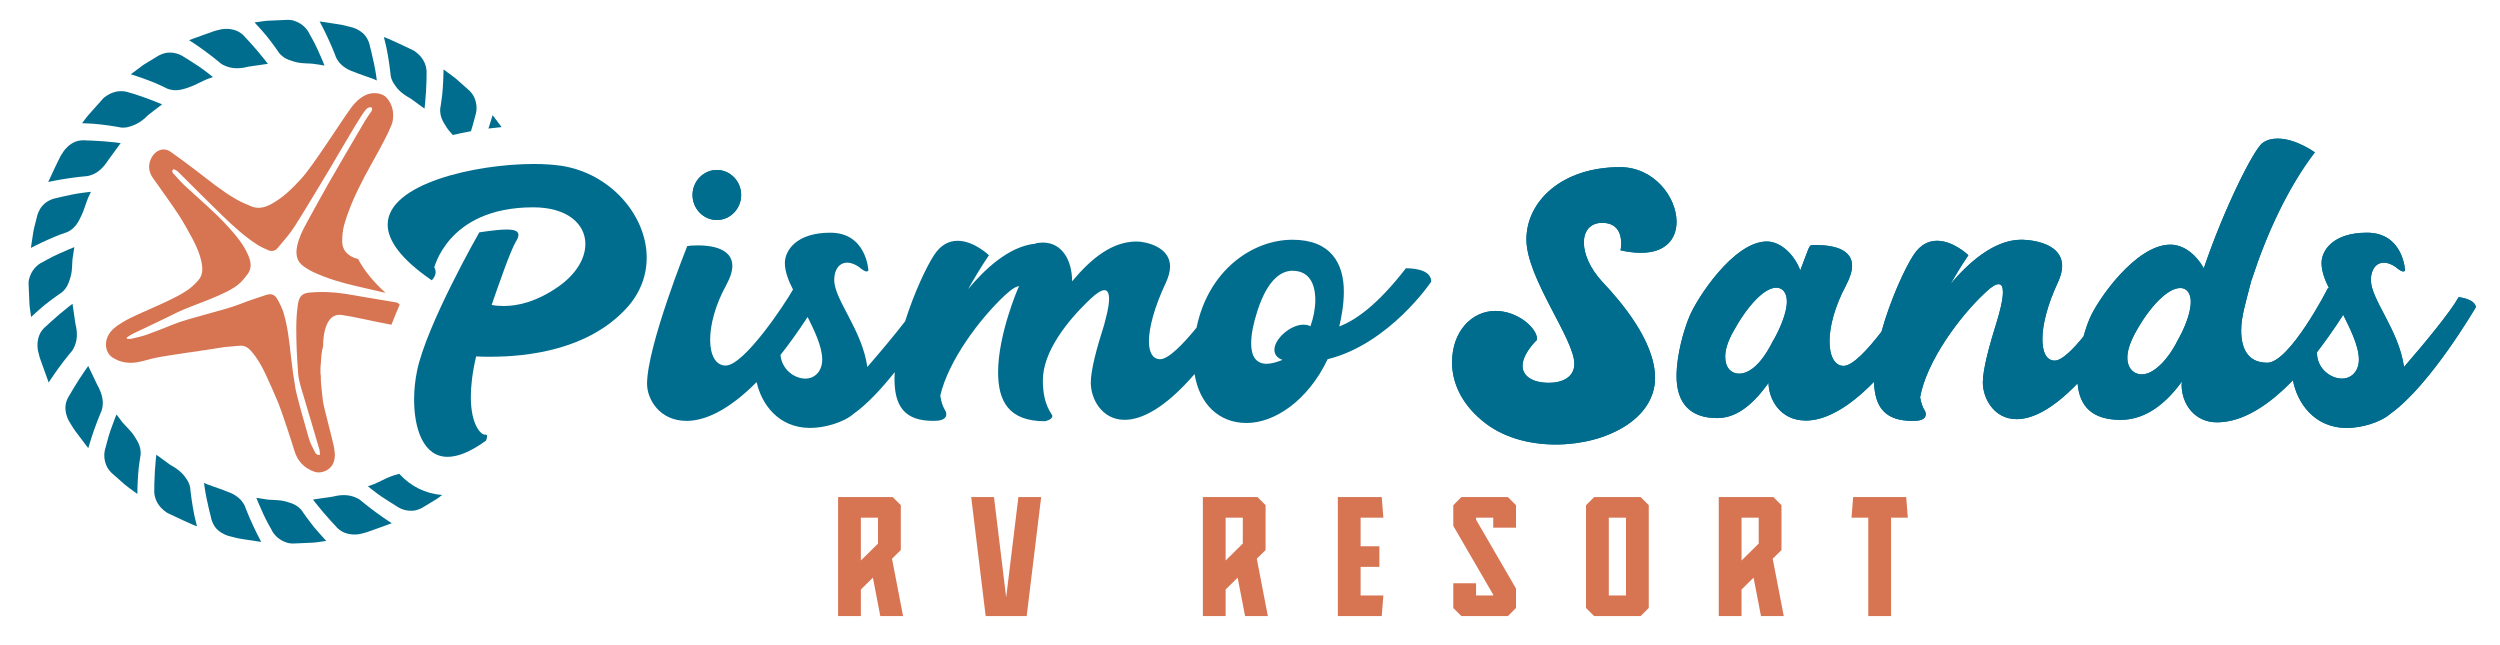 <?xml version="1.0" encoding="utf-8"?>
<!-- Generator: Adobe Illustrator 16.0.0, SVG Export Plug-In . SVG Version: 6.00 Build 0)  -->
<!DOCTYPE svg PUBLIC "-//W3C//DTD SVG 1.1//EN" "http://www.w3.org/Graphics/SVG/1.1/DTD/svg11.dtd">
<svg version="1.1" id="Layer_1" xmlns="http://www.w3.org/2000/svg" xmlns:xlink="http://www.w3.org/1999/xlink" x="0px" y="0px"
	 width="504px" height="130px" viewBox="0 0 504 130" enable-background="new 0 0 504 130" xml:space="preserve">
<g>
	<path fill="#D77452" d="M182.061,124.204h-4.592l-1.495-7.755l-2.425,2.397v5.357h-4.592v-23.994h11.01
		c0.638,0.639,0.996,0.997,1.634,1.635v9.043l-1.774,1.752L182.061,124.204z M177.01,104.368h-3.461V113l3.461-3.421V104.368z"/>
	<path fill="#D77452" d="M209.899,100.209l-2.919,23.994h-8.267l-2.919-23.994h4.592l2.461,20.232l2.461-20.232H209.899z"/>
	<path fill="#D77452" d="M255.598,124.204h-4.592l-1.494-7.755l-2.425,2.397v5.357h-4.591v-23.994h11.009
		c0.639,0.639,0.997,0.997,1.635,1.635v9.043l-1.773,1.752L255.598,124.204z M250.549,104.368h-3.462V113l3.462-3.421V104.368z"/>
	<path fill="#D77452" d="M274.298,120.045h4.587l-0.327,4.158h-8.852v-23.994h8.852l0.327,4.158h-4.587v5.761h3.786v4.157h-3.786
		V120.045z"/>
	<path fill="#D77452" d="M305.627,106.372h-4.591v-2.004h-3.462v0.408l5.688,9.802l2.364,4.072v3.919
		c-0.639,0.639-0.996,0.997-1.635,1.635h-9.376c-0.639-0.638-0.995-0.996-1.634-1.635v-4.988h4.592v2.465h3.461v-0.16l-5.942-10.236
		l-2.109-3.637v-4.168c0.638-0.638,0.995-0.996,1.633-1.635h9.376c0.639,0.639,0.997,0.997,1.635,1.635V106.372z"/>
	<path fill="#D77452" d="M332.387,101.844v20.725c-0.638,0.639-0.995,0.997-1.634,1.635h-9.375
		c-0.639-0.638-0.996-0.996-1.635-1.635v-20.725c0.639-0.638,0.996-0.996,1.635-1.635h9.375
		C331.392,100.848,331.749,101.207,332.387,101.844z M327.796,104.368h-3.461v15.678h3.461V104.368z"/>
	<path fill="#D77452" d="M359.607,124.204h-4.592l-1.494-7.755l-2.426,2.397v5.357h-4.59v-23.994h11.009
		c0.639,0.639,0.997,0.997,1.634,1.635v9.043l-1.773,1.752L359.607,124.204z M354.559,104.368h-3.463V113l3.463-3.421V104.368z"/>
	<path fill="#D77452" d="M384.617,104.368h-3.38v19.836h-4.591v-19.836h-3.38l0.327-4.158h10.698L384.617,104.368z"/>
</g>
<g>
	<path fill="#006D8E" d="M80.508,95.532c-0.71,0.15-1.538,0.422-2.529,0.852c0,0-0.939,0.449-1.875,0.896
		c-0.46,0.248-0.954,0.413-1.322,0.541c-0.367,0.131-0.612,0.218-0.612,0.218s0.336,0.268,0.841,0.668
		c0.505,0.387,1.217,0.951,1.913,1.415c1.393,0.948,2.9,1.847,2.9,1.847c1.406,1.021,2.88,1.12,3.956,0.917
		c1.049-0.262,1.728-0.751,1.728-0.751s1.347-0.823,2.694-1.644c0.317-0.237,0.634-0.475,0.932-0.697
		C85.766,99.528,82.784,98.036,80.508,95.532z"/>
	<path fill="#006D8E" d="M75.806,103.297c-1.535-1.117-2.934-2.283-2.934-2.283s-0.424-0.463-1.334-0.781
		c-0.933-0.379-2.327-0.648-4.334-0.141c0,0-0.25,0.072-0.638,0.115c-0.385,0.054-0.898,0.126-1.412,0.2
		c-1.027,0.149-2.055,0.3-2.055,0.3s0.997,1.326,2.12,2.639c1.111,1.313,2.348,2.607,2.347,2.607c1.114,1.411,2.48,1.721,3.576,1.8
		c1.094,0.058,1.882-0.209,1.882-0.209c0,0,0.389-0.079,0.951-0.259c0.556-0.198,1.299-0.464,2.042-0.728
		c0.742-0.268,1.483-0.534,2.04-0.735c0.556-0.2,0.921-0.346,0.921-0.346s-0.408-0.254-1.015-0.664
		C77.359,104.407,76.569,103.858,75.806,103.297z"/>
	<path fill="#006D8E" d="M61.034,103.206c0,0-0.291-0.58-1.088-1.135c-0.398-0.277-0.922-0.551-1.6-0.738
		c-0.678-0.261-1.509-0.457-2.545-0.511c0,0-0.259-0.014-0.647-0.034c-0.386-0.037-0.911-0.01-1.422-0.107
		c-1.026-0.158-2.053-0.316-2.053-0.316s0.617,1.57,1.359,3.159c0.366,0.802,0.759,1.589,1.07,2.138
		c0.315,0.564,0.526,0.94,0.526,0.94c0.716,1.575,1.95,2.345,2.989,2.717c0.519,0.201,0.988,0.255,1.326,0.255
		c0.338,0.009,0.544-0.016,0.544-0.016s1.578-0.07,3.156-0.141c0.792-0.006,1.57-0.148,2.156-0.229
		c0.586-0.084,0.977-0.14,0.977-0.14s-1.322-1.397-2.498-2.812C62.088,104.743,61.034,103.206,61.034,103.206z"/>
	<path fill="#006D8E" d="M49.51,102.426c0,0-0.139-0.628-0.768-1.402c-0.314-0.383-0.75-0.799-1.354-1.179
		c-0.302-0.19-0.646-0.372-1.041-0.536c-0.197-0.083-0.407-0.159-0.63-0.234c-0.216-0.098-0.446-0.19-0.69-0.279
		c0,0-0.979-0.35-1.958-0.699c-0.489-0.174-0.979-0.347-1.346-0.478c-0.352-0.167-0.586-0.277-0.586-0.277s0.054,0.429,0.137,1.072
		c0.09,0.641,0.248,1.448,0.416,2.288c0.336,1.668,0.791,3.38,0.791,3.38c0.148,0.867,0.47,1.575,0.868,2.146
		c0.401,0.559,0.896,0.923,1.358,1.212c0.931,0.564,1.754,0.703,1.754,0.703s0.382,0.096,0.956,0.24
		c0.568,0.168,1.349,0.28,2.13,0.398c1.561,0.235,3.12,0.472,3.12,0.472s-0.927-1.725-1.709-3.434
		C50.162,104.11,49.51,102.426,49.51,102.426z"/>
	<path fill="#006D8E" d="M38.896,102.364c-0.329-1.887-0.526-3.713-0.526-3.713s0.021-0.643-0.419-1.499
		c-0.109-0.215-0.25-0.438-0.422-0.677c-0.162-0.258-0.357-0.525-0.596-0.795c-0.478-0.542-1.125-1.096-2.019-1.621
		c0,0-0.224-0.132-0.561-0.328c-0.327-0.211-0.735-0.533-1.158-0.836c-0.839-0.609-1.679-1.222-1.679-1.222
		s-0.199,1.657-0.299,3.391c-0.054,0.863-0.085,1.743-0.101,2.409c-0.007,0.664-0.012,1.108-0.012,1.108
		c-0.119,1.711,0.606,2.958,1.349,3.765c0.371,0.404,0.745,0.695,1.025,0.889s0.47,0.275,0.47,0.275s5.693,2.724,5.76,2.561
		c0,0-0.117-0.458-0.29-1.145C39.245,104.256,39.053,103.315,38.896,102.364z"/>
	<path fill="#006D8E" d="M27.648,88.842c-0.366-0.6-0.782-1.365-1.5-2.113c0,0-0.705-0.76-1.412-1.521
		c-0.626-0.826-1.253-1.653-1.253-1.653c0,0.001-0.646,1.567-1.215,3.236c-0.296,0.837-0.497,1.631-0.675,2.263
		c-0.164,0.63-0.274,1.048-0.274,1.048c-0.573,1.64-0.218,3.057,0.27,4.05c0.528,0.951,1.208,1.445,1.208,1.445
		s1.181,1.048,2.362,2.096c0.602,0.51,1.262,0.945,1.732,1.304c0.479,0.348,0.797,0.581,0.797,0.581s0.016-1.933,0.149-3.778
		c0.05-0.91,0.175-1.864,0.274-2.565c0.104-0.695,0.172-1.16,0.172-1.16s0.191-0.621,0.001-1.579
		C28.191,90.014,28.002,89.452,27.648,88.842z"/>
	<path fill="#006D8E" d="M17.789,73.784c0,0-0.974,1.334-1.899,2.782c-0.931,1.437-1.807,2.985-1.807,2.985
		c-0.491,0.723-0.791,1.473-0.867,2.139c-0.072,0.666,0.004,1.286,0.138,1.814c0.269,1.056,0.759,1.731,0.759,1.731
		s0.779,1.377,1.778,2.604c0.953,1.26,1.905,2.52,1.905,2.52s0.537-1.889,1.167-3.661c0.621-1.784,1.327-3.449,1.327-3.449
		c0-0.001,0.31-0.528,0.413-1.531c0.103-1.005-0.105-2.38-1.12-4.181L17.789,73.784z"/>
	<path fill="#006D8E" d="M14.563,70.689c0.165-0.224,0.329-0.548,0.519-1.011c0.378-0.932,0.647-2.324,0.14-4.332
		c0.001,0.001-0.056-0.252-0.104-0.639c-0.055-0.385-0.127-0.899-0.201-1.413c-0.15-1.026-0.3-2.054-0.3-2.054
		s-1.326,0.994-2.639,2.113c-1.314,1.108-2.609,2.342-2.609,2.342c-1.432,1.114-1.727,2.476-1.812,3.571
		c-0.057,1.092,0.209,1.882,0.209,1.882s0.1,0.383,0.25,0.955c0.198,0.557,0.461,1.299,0.727,2.042
		c0.536,1.482,1.07,2.966,1.07,2.966s1.068-1.652,2.192-3.172c1.119-1.531,2.285-2.928,2.285-2.928S14.407,70.909,14.563,70.689z"/>
	<path fill="#006D8E" d="M12.129,59.169c0,0,0.579-0.289,1.134-1.087c0.282-0.397,0.539-0.919,0.748-1.596
		c0.261-0.679,0.457-1.51,0.51-2.545c0,0,0.014-0.26,0.034-0.647c0.033-0.389,0.012-0.911,0.117-1.421
		c0.157-1.027,0.316-2.054,0.316-2.054s-1.569,0.614-3.158,1.353c-0.793,0.365-1.601,0.756-2.146,1.065
		c-0.564,0.314-0.942,0.524-0.942,0.524c-1.574,0.713-2.345,1.945-2.716,2.982c-0.194,0.52-0.27,0.99-0.265,1.326
		c-0.01,0.339,0.015,0.547,0.015,0.547s0.07,1.576,0.14,3.153c0.008,0.792,0.129,1.573,0.217,2.157
		c0.083,0.586,0.14,0.978,0.14,0.978s1.397-1.318,2.813-2.491C10.602,60.219,12.129,59.169,12.129,59.169z"/>
	<path fill="#006D8E" d="M11.99,47.344c0.667-0.238,1.112-0.396,1.112-0.396s0.642-0.125,1.407-0.744
		c0.382-0.309,0.796-0.74,1.175-1.34c0.194-0.299,0.356-0.646,0.544-1.033c0.208-0.381,0.402-0.812,0.577-1.299
		c0,0,0.348-0.98,0.695-1.959c0.154-0.498,0.382-0.965,0.552-1.316c0.166-0.353,0.277-0.587,0.277-0.587s-0.426,0.049-1.065,0.122
		c-0.63,0.084-1.53,0.188-2.35,0.354c-1.659,0.313-3.361,0.744-3.362,0.743c-1.706,0.278-2.862,1.237-3.425,2.158
		c-0.565,0.925-0.705,1.749-0.705,1.749s-0.097,0.383-0.241,0.956c-0.125,0.577-0.376,1.33-0.482,2.112
		c-0.238,1.561-0.476,3.121-0.476,3.121s1.724-0.9,3.426-1.655C10.505,47.948,11.34,47.592,11.99,47.344z"/>
	<path fill="#006D8E" d="M17.186,35.538c0,0,0.159,0.008,0.424-0.037c0.257-0.049,0.637-0.143,1.105-0.333
		c0.934-0.386,2.055-1.216,3.16-2.964c0,0,0.614-0.838,1.227-1.676c0.305-0.421,0.609-0.841,0.839-1.156
		c0.218-0.322,0.4-0.51,0.4-0.51s-0.436-0.08-1.05-0.148c-0.621-0.072-1.459-0.159-2.313-0.225
		c-1.704-0.139-3.481-0.177-3.481-0.177c-0.868-0.091-1.669,0.002-2.292,0.253c-0.621,0.248-1.132,0.609-1.535,0.977
		c-0.805,0.736-1.17,1.485-1.17,1.485c-0.156-0.082-2.778,5.659-2.778,5.659s1.921-0.414,3.787-0.693
		C15.378,35.699,17.186,35.538,17.186,35.538z"/>
	<path fill="#006D8E" d="M20.33,25.096c1.908,0.216,3.719,0.543,3.719,0.543s0.611,0.201,1.559,0.022
		c0.908-0.224,2.317-0.62,3.821-2.038c-0.081-0.096,3.248-2.578,3.247-2.579c0,0-1.536-0.667-3.175-1.259
		c-0.816-0.297-1.653-0.58-2.288-0.784c-0.322-0.106-0.581-0.179-0.76-0.227c-0.181-0.05-0.285-0.078-0.285-0.078
		c-1.611-0.6-3.016-0.261-4.003,0.222c-0.495,0.239-0.883,0.516-1.147,0.729c-0.271,0.209-0.383,0.388-0.383,0.389
		c0,0-1.05,1.178-2.102,2.355c-1.091,1.146-1.982,2.451-1.982,2.451s0.474,0.018,1.183,0.045
		C18.434,24.916,19.365,24.974,20.33,25.096z"/>
	<path fill="#006D8E" d="M31.21,16.701c0.407,0.183,0.786,0.352,1.111,0.497c0.638,0.302,1.063,0.502,1.063,0.502
		s0.541,0.363,1.516,0.461c0.993,0.121,2.315-0.143,4.222-0.968c0,0,0.938-0.45,1.875-0.899c0.459-0.246,0.953-0.412,1.322-0.539
		c0.367-0.131,0.612-0.219,0.612-0.219s-0.337-0.267-0.841-0.668c-0.505-0.387-1.217-0.951-1.913-1.414
		c-1.393-0.949-2.899-1.848-2.899-1.848c-1.407-1.02-2.879-1.119-3.956-0.916c-1.049,0.262-1.728,0.75-1.728,0.75
		s-1.347,0.822-2.695,1.645c-1.264,0.945-2.528,1.891-2.528,1.891s1.849,0.572,3.579,1.233
		C30.379,16.376,30.808,16.543,31.21,16.701z"/>
	<path fill="#006D8E" d="M41.294,10.278c1.535,1.116,2.934,2.282,2.934,2.282s0.424,0.464,1.334,0.782
		c0.933,0.379,2.327,0.647,4.333,0.139c0.001,0.001,0.25-0.07,0.639-0.113c0.384-0.055,0.898-0.127,1.411-0.2
		c1.028-0.149,2.055-0.3,2.055-0.3c0,0-0.996-1.326-2.12-2.639c-1.111-1.314-2.348-2.607-2.347-2.607
		c-1.114-1.411-2.48-1.721-3.575-1.801c-1.094-0.057-1.883,0.211-1.883,0.211c-0.001-0.001-0.389,0.078-0.952,0.258
		c-0.556,0.198-1.298,0.463-2.041,0.728c-0.741,0.268-1.483,0.534-2.04,0.735c-0.557,0.199-0.923,0.346-0.923,0.346
		s0.409,0.253,1.016,0.663C39.741,9.168,40.531,9.717,41.294,10.278z"/>
	<path fill="#006D8E" d="M56.065,10.371c0,0,0.291,0.578,1.089,1.134c0.399,0.277,0.922,0.549,1.6,0.738
		c0.678,0.261,1.51,0.456,2.545,0.51c0,0,0.259,0.014,0.647,0.035c0.387,0.036,0.912,0.01,1.422,0.108
		c1.026,0.156,2.052,0.313,2.052,0.313s-0.617-1.568-1.358-3.157c-0.367-0.804-0.759-1.589-1.07-2.138
		c-0.315-0.565-0.526-0.941-0.526-0.941c-0.717-1.574-1.951-2.344-2.99-2.716c-0.519-0.202-0.988-0.255-1.327-0.255
		c-0.337-0.01-0.544,0.016-0.544,0.016s-1.577,0.069-3.155,0.141c-0.791,0.006-1.57,0.148-2.156,0.228
		c-0.586,0.085-0.977,0.14-0.977,0.14s1.322,1.398,2.498,2.814C55.013,8.833,56.065,10.371,56.065,10.371z"/>
	<path fill="#006D8E" d="M67.592,11.149c0,0,0.139,0.627,0.767,1.4c0.313,0.385,0.749,0.8,1.353,1.18
		c0.302,0.191,0.646,0.372,1.041,0.537c0.197,0.082,0.408,0.158,0.631,0.234c0.216,0.098,0.445,0.189,0.689,0.277
		c0,0,0.979,0.35,1.958,0.699c0.489,0.175,0.979,0.349,1.346,0.479c0.352,0.166,0.587,0.278,0.587,0.278s-0.055-0.43-0.138-1.073
		c-0.089-0.641-0.246-1.447-0.416-2.289c-0.337-1.668-0.791-3.379-0.791-3.379c-0.149-0.867-0.47-1.574-0.868-2.146
		c-0.401-0.559-0.896-0.921-1.358-1.211c-0.93-0.564-1.753-0.704-1.753-0.704s-0.383-0.096-0.957-0.239
		c-0.568-0.169-1.35-0.28-2.13-0.398c-1.56-0.236-3.12-0.473-3.12-0.473s0.928,1.727,1.709,3.434
		C66.939,9.463,67.592,11.149,67.592,11.149z"/>
	<path fill="#006D8E" d="M78.205,11.21c0.33,1.886,0.527,3.713,0.527,3.713s-0.021,0.642,0.419,1.499
		c0.108,0.215,0.249,0.438,0.421,0.678c0.161,0.257,0.358,0.524,0.596,0.795c0.479,0.541,1.125,1.096,2.02,1.621
		c0,0,0.224,0.131,0.56,0.328c0.328,0.209,0.735,0.532,1.157,0.834c0.84,0.611,1.679,1.223,1.679,1.223s0.201-1.656,0.3-3.39
		c0.053-0.864,0.085-1.743,0.1-2.408c0.008-0.667,0.012-1.11,0.012-1.11c0.119-1.711-0.605-2.957-1.347-3.765
		c-0.371-0.403-0.746-0.696-1.026-0.888c-0.278-0.194-0.47-0.275-0.47-0.275s-5.693-2.725-5.76-2.562c0,0,0.116,0.458,0.289,1.146
		C77.855,9.319,78.047,10.259,78.205,11.21z"/>
	<path fill="#006D8E" d="M95.507,24.52c0.164-0.629,0.273-1.047,0.273-1.047c0.574-1.641,0.22-3.057-0.269-4.049
		c-0.529-0.953-1.208-1.447-1.208-1.446c0,0-1.181-1.048-2.361-2.095c-0.602-0.51-1.263-0.945-1.734-1.304
		c-0.478-0.349-0.796-0.581-0.796-0.581s-0.015,1.932-0.149,3.777c-0.05,0.91-0.175,1.864-0.274,2.566
		c-0.103,0.695-0.171,1.159-0.171,1.159s-0.191,0.622-0.002,1.58c0.095,0.479,0.282,1.041,0.638,1.65
		c0.366,0.601,0.782,1.365,1.5,2.113c0,0,0.139,0.149,0.349,0.376c1.188-0.281,2.398-0.543,3.641-0.766
		C95.177,25.741,95.354,25.069,95.507,24.52z"/>
	<path fill="#006D8E" d="M99.305,23.215c0,0-0.362,1.268-0.838,2.7c0.881-0.113,1.769-0.212,2.658-0.294
		C100.202,24.401,99.305,23.215,99.305,23.215z"/>
	<path fill="#D77452" d="M80.078,61.002l-6.622-1.115c-1.227-0.214-2.454-0.428-3.685-0.627c-1.246-0.201-2.511-0.328-3.771-0.374
		c-1.242-0.044-2.494-0.007-3.73,0.114c-1.407,0.139-1.979,0.85-2.203,2.312c-0.467,3.043-0.352,6.101-0.252,9.156
		c0.05,1.561,0.191,3.121,0.28,4.682c0.085,1.506,0.586,2.911,1,4.34c0.597,2.066,2.721,9.064,3.299,11.137
		c0.091,0.331,0.078,0.689,0.116,1.055c-0.546,0.139-0.841-0.181-1.01-0.518c-0.457-0.914-0.959-1.831-1.239-2.805
		c-0.476-1.665-2.391-8.291-2.691-9.997c-0.372-2.122-0.66-4.26-0.902-6.399c-0.336-2.982-0.632-5.974-1.491-8.859
		c-0.296-0.991-0.783-1.941-1.293-2.85c-0.478-0.846-1.231-1.117-2.163-0.814c-1.825,0.594-3.651,1.2-5.436,1.902
		c-3.004,1.182-10.291,2.816-13.283,4.03c-1.764,0.716-3.529,1.432-5.321,2.069c-1.035,0.369-2.119,0.596-3.188,0.854
		c-0.283,0.067-0.596,0.009-0.894,0.009c-0.022-0.082-0.044-0.162-0.066-0.244c0.429-0.268,0.839-0.578,1.292-0.796
		c2.888-1.397,5.813-2.718,8.671-4.174c3.079-1.569,10.407-3.635,12.921-6.065c0.537-0.519,1.013-1.111,1.466-1.709
		c0.881-1.163,0.749-2.416,0.233-3.68c-0.934-2.287-2.508-4.131-4.136-5.93c-2.693-2.976-5.783-5.533-8.714-8.259
		c-0.83-0.771-1.565-1.647-2.339-2.479c-0.078-0.083-0.122-0.196-0.215-0.351c0.078-1.231,1.419,0.243,1.928,0.747
		c2.758,2.736,5.485,5.504,8.282,8.197c2.162,2.082,4.379,4.113,6.911,5.752c0.708,0.459,1.499,0.806,2.277,1.14
		c0.726,0.31,1.407,0.114,1.896-0.484c1.156-1.413,2.406-2.774,3.38-4.307c2.384-3.749,4.629-7.587,6.941-11.382
		c0.95-1.56,5.37-9.221,6.403-10.727c0.335-0.488,0.869-1.414,1.382-1.761c0.149-0.101,1.209-0.55,0.827,0.548
		c-0.52,0.774-0.971,1.389-1.362,2.037c-1.348,2.242-6.188,10.568-7.484,12.838c-1.46,2.561-2.858,5.156-4.282,7.736
		c-0.802,1.453-1.532,2.936-1.888,4.574c-0.367,1.688-0.184,3.194,1.378,4.238c0.577,0.388,1.167,0.771,1.795,1.062
		c2.85,1.329,5.851,2.203,8.91,2.898c1.912,0.436,3.819,0.894,5.732,1.322c-2.483-2.236-4.327-4.502-5.542-6.816
		c-0.365-0.104-0.656-0.193-0.834-0.269c-1.341-0.558-2.338-1.573-2.372-3.111c-0.025-1.144,0.072-2.335,0.375-3.431
		c0.463-1.676,1.082-3.32,1.764-4.924c0.718-1.687,1.565-3.321,2.398-4.956c0.831-1.63,5.313-9.27,5.633-11.12
		c0.3-1.74-0.032-3.326-1.184-4.676c-0.882-1.034-2.868-1.254-4.255-0.582c-1.199,0.58-2.127,1.463-2.902,2.516
		c-2.099,2.848-7.701,11.77-10.104,14.373c-1.779,1.926-3.625,3.775-5.955,5.052c-1.306,0.715-2.672,1.104-4.124,0.495
		c-1.076-0.451-2.159-0.913-3.165-1.497c-2.827-1.644-5.342-3.729-7.934-5.707c-1.675-1.277-3.369-2.532-5.086-3.749
		c-0.766-0.543-1.644-0.693-2.536-0.251c-1.245,0.616-2.03,2.308-1.828,3.72c0.176,1.234,0.982,2.096,1.644,3.046
		c1.432,2.059,2.922,4.076,4.291,6.174c1,1.529,1.882,3.14,2.749,4.75c0.872,1.618,1.604,3.305,1.915,5.138
		c0.195,1.144,0.138,2.254-0.636,3.195c-0.387,0.472-0.823,0.908-1.28,1.315c-3.009,2.678-10.727,5.17-14.131,7.286
		c-1.187,0.738-2.32,1.496-2.93,2.821c-0.687,1.488-0.411,3.319,0.963,4.229c1.566,1.037,3.292,1.266,5.086,0.947
		c1.239-0.221,2.441-0.634,3.677-0.885c2.882-0.586,10.087-1.524,12.985-2.031c1.258-0.221,2.551-0.239,3.824-0.385
		c1.014-0.115,1.745,0.333,2.378,1.057c1.162,1.322,2.038,2.832,2.786,4.406c0.956,2.014,1.858,4.056,2.714,6.115
		c0.624,1.498,2.745,7.95,3.201,9.506c0.634,2.157,1.963,3.578,4.059,4.312c1.263,0.439,2.927-0.21,3.605-1.356
		c0.632-1.07,0.572-2.209,0.381-3.368c-0.248-1.503-2.028-7.937-2.26-9.442c-0.135-0.874-0.412-3.731-0.417-4.002
		c-0.008-0.4-0.017-0.799-0.023-1.199c-0.012-0.086-0.03-0.173-0.04-0.26l-0.018-0.156l-0.008-0.156
		c-0.035-0.676-0.002-1.375,0.094-2.106c0.055-1.09,0.104-2.196,0.445-3.25c0,0-0.219-6.859,3.744-6.31
		c2.578,0.357,6.157,1.258,10.025,1.965c0.496-1.285,1.05-2.637,1.675-4.071C80.411,61.268,80.249,61.135,80.078,61.002z"/>
</g>
<path fill="#006D8E" d="M326.624,33.696c6.82,0,11.367,6.039,11.367,11.012c0,3.411-2.131,6.254-7.176,6.254
	c-1.208,0-2.559-0.144-4.12-0.498c0,0,0.142-0.568,0.142-1.421c0-1.636-0.568-4.121-3.836-4.121c-2.416,0-3.695,1.634-3.695,3.979
	c0,2.344,1.279,5.257,3.695,7.886c3.766,3.979,10.657,12.007,10.657,19.396c0,8.241-9.734,13.428-20.036,13.428
	c-5.47,0-10.941-1.492-14.921-4.902c-4.262-3.553-5.967-7.815-5.967-11.652c0-6.322,4.05-10.372,8.738-10.372
	c4.618,0,8.385,3.553,8.385,5.613c0,0.071,0,0.142,0,0.212c0,0-2.914,2.701-2.914,5.259c0,1.988,1.918,3.409,5.328,3.409
	c2.487,0,5.117-0.994,5.117-3.836c0-5.044-9.664-17.265-9.664-25.08C307.725,40.659,314.759,33.696,326.624,33.696"/>
<path fill="#006D8E" d="M459.209,27.941c3.625,0,7.462,2.771,7.462,2.771c-5.401,7.034-9.735,16.483-12.647,25.436
	c0,0.142-0.071,0.213-0.142,0.354c-1.137,4.476-2.061,7.318-2.061,10.089c0,4.264,1.775,6.537,5.259,6.537
	c4.476,0,12.146-14.778,12.146-14.92c0.096-0.061,0.188-0.105,0.279-0.152c-0.803-1.607-1.481-3.381-1.481-5.034
	c0-2.487,2.273-6.11,9.163-6.11c7.318,0,7.675,7.603,7.675,7.603c-0.071,0.142-0.212,0.213-0.356,0.213
	c-0.568,0-1.563-0.925-1.563-0.925c-0.852-0.566-1.635-0.852-2.345-0.852c-1.562,0-2.627,1.35-2.627,3.481
	c0,3.979,5.612,10.018,6.68,17.548c4.189-4.83,9.305-11.012,11.01-14.066c0,0,3.197,0.285,3.481,1.988
	c0,0-9.165,15.773-17.264,21.528c-2.061,1.776-5.896,2.842-8.738,2.842c-6.724,0-10.076-5.257-10.882-9.622
	c-6.402,6.631-11.492,8.485-15.34,8.485c-4.477,0-7.105-3.694-7.105-7.602c0-0.214,0.073-0.427,0.073-0.641
	c-4.122,5.685-8.383,7.745-12.361,7.745c-5.617,0-8.286-2.588-8.682-7.363c-5.114,5.344-9.209,7.221-12.284,7.221
	c-4.617,0-6.819-4.264-6.819-7.389c0-2.699,1.35-7.602,2.912-12.576c0.427-1.42,1.137-3.979,1.137-5.611
	c0-0.995-0.215-1.635-0.853-1.635c-0.568,0-1.35,0.426-2.558,1.562c-5.541,5.115-12.008,14.139-13.286,21.244
	c0.498,2.699,1.137,2.486,1.137,3.41c0,1.207-1.492,1.35-2.629,1.35c-5.593,0-7.645-2.758-7.801-7.883
	c-5.649,5.791-10.258,7.812-13.728,7.812c-5.33,0-7.532-4.476-7.532-7.603c-3.693,5.188-7.035,7.105-10.372,7.105
	c-5.472,0-8.172-3.055-8.172-8.455c0-4.333,1.492-9.378,2.558-11.936c1.492-3.693,8.951-15.204,15.631-15.204
	c2.911,0,5.612,2.771,6.749,5.826c1.777-4.548,1.707-5.116,2.487-5.116c0.062,0,0.129,0,0.198,0c2.104,0,7.758,0.067,7.758,4.192
	c0,0.994-0.355,2.273-1.207,3.907c-2.273,4.263-3.339,8.312-3.339,11.297c0,3.055,1.065,4.974,2.841,4.974
	c1.826,0,4.89-3.317,7.639-6.896c1.792-6.471,4.734-12.82,6.432-15.414c1.421-2.202,3.126-2.914,4.761-2.914
	c3.34,0,6.322,2.914,6.322,2.914c-1.419,2.061-2.556,3.979-3.622,5.826c3.41-4.049,8.668-8.952,14.28-8.952
	c0.284,0,8.241,0,8.241,5.329c0,0.923-0.283,2.061-0.852,3.268c-2.132,4.547-3.127,8.597-3.127,11.439
	c0,2.699,0.851,4.334,2.488,4.334c1.415,0,3.632-2.184,5.811-4.869c0.397-1.424,0.836-2.674,1.227-3.586
	c1.562-3.766,9.307-14.92,16.269-14.92c2.559,0,5.047,1.775,6.749,4.76c4.193-12.362,10.091-23.943,11.796-25.222
	C457.007,28.154,458.144,27.941,459.209,27.941 M350.569,75.33c4.04,0,6.853-6.759,6.961-6.759c0.002,0,0.004,0.004,0.004,0.01
	c1.137-1.99,2.699-5.329,2.699-7.815c0-1.563-0.709-2.771-2.131-2.771c-2.418,0-5.828,3.623-8.739,8.951
	c-1.137,2.061-1.564,3.695-1.564,4.973C347.799,74.122,349.009,75.33,350.569,75.33 M431.785,75.471
	c0.497,0,1.137-0.142,1.707-0.426c3.337-1.705,5.469-6.323,5.469-6.323c1.207-2.061,2.701-5.4,2.701-7.886
	c0-1.492-0.64-2.771-2.133-2.771c-2.485,0-6.11,3.623-9.094,9.094c-1.065,1.99-1.563,3.623-1.563,4.902
	C428.872,74.264,430.151,75.471,431.785,75.471 M472.144,76.325c1.918,0,3.41-1.492,3.41-3.837c0-2.905-1.985-6.612-3.158-9.025
	c-1.837,2.847-3.597,5.339-5.28,7.517c-0.003,0.052-0.016,0.109-0.016,0.158C467.1,74.264,469.801,76.325,472.144,76.325"/>
<path fill="#006D8E" d="M144.516,34.264c2.7,0,4.903,2.273,4.903,5.044c0,2.771-2.203,5.045-4.903,5.045s-4.902-2.273-4.902-5.045
	C139.614,36.538,141.816,34.264,144.516,34.264"/>
<g>
	<path fill="#006D8E" d="M113.11,33.412c-1.564-0.214-3.41-0.354-5.471-0.354c-11.793,0-29.484,3.979-29.484,12.22
		c0,3.126,2.558,6.892,8.881,11.225c0,0,0.782-0.71,0.782-1.634c0-0.354-0.072-0.64-0.285-0.994c0,0.568,2.416-12.078,19.964-12.078
		c6.963,0,10.515,3.41,10.515,7.389c0,2.914-1.847,6.11-5.542,8.668c-4.405,3.055-8.17,3.836-10.94,3.836
		c-0.924,0-1.706-0.07-2.417-0.213c1.351-3.908,3.838-11.083,4.903-12.788c0.355-0.568,0.497-0.995,0.497-1.351
		c0-0.71-0.709-1.066-2.415-1.066c-1.279,0-3.056,0.215-5.471,0.569c0,0-10.729,18.756-12.576,28.063
		c-0.355,1.777-0.568,3.695-0.568,5.613c0,5.896,1.847,11.581,6.75,11.581c2.06,0,4.618-0.995,7.744-3.269
		c0,0,0.213-0.498,0.213-0.853c0-0.213-0.071-0.355-0.285-0.355c-0.071,0-0.142,0-0.212,0c-0.64,0-2.771-1.776-2.771-7.603
		c0-2.131,0.284-4.83,1.066-8.17c0.852,0.07,1.846,0.07,2.913,0.07c7.602,0,19.681-1.42,27.353-9.733
		c2.842-3.054,4.121-6.678,4.121-10.23C130.375,43.429,123.057,34.903,113.11,33.412z"/>
	<path fill="#006D8E" d="M144.516,44.353c2.7,0,4.903-2.273,4.903-5.045c0-2.771-2.203-5.044-4.903-5.044s-4.902,2.273-4.902,5.044
		C139.614,42.08,141.816,44.353,144.516,44.353z"/>
	<path fill="#006D8E" d="M283.424,54.086c-5.755,7.46-10.231,10.516-13.43,11.723c0.356-1.492,0.925-4.191,0.925-7.033
		c0-5.613-2.558-10.444-10.372-10.444c-7.976,0-16.921,6.069-19.324,17.726c-2.682,3.297-5.655,6.359-7.325,6.359
		c-1.492,0-2.274-1.35-2.274-3.623c0-2.771,1.137-6.963,3.411-11.793c0.568-1.209,0.852-2.346,0.852-3.27
		c0-4.05-5.044-5.044-6.749-5.044c-4.832,0-9.023,3.268-13.002,8.028c0-4.192-1.989-7.814-5.897-7.814
		c-0.426,0-0.923,0.07-1.421,0.142v0.07c-5.47,0.497-10.444,5.329-13.641,9.165c1.208-2.131,2.558-4.404,4.192-6.82
		c0,0-2.984-2.914-6.324-2.914c-1.633,0-3.339,0.712-4.76,2.914c-1.513,2.312-4.016,7.611-5.811,13.316
		c-2.247,2.909-5.097,6.3-7.619,9.205c-1.065-7.53-6.679-13.569-6.679-17.548c0-2.132,1.066-3.481,2.629-3.481
		c0.71,0,1.492,0.285,2.345,0.852c0,0,0.995,0.925,1.563,0.925c0.142,0,0.284-0.071,0.355-0.213c0,0-0.355-7.603-7.674-7.603
		c-6.892,0-9.165,3.623-9.165,6.11c0,1.761,0.768,3.66,1.638,5.346c-1.61,2.895-9.866,15.329-13.576,15.329
		c-1.989,0-3.126-2.061-3.126-5.188c0-2.983,0.995-6.962,3.268-11.083c0.853-1.562,1.208-2.842,1.208-3.836
		c0-3.481-4.191-4.122-6.892-4.122c-1.066,0-1.918,0.072-2.203,0.143c0,0-8.1,20.178-8.1,27.78c0,3.055,2.487,7.46,7.958,7.46
		c3.609,0,8.363-2.01,14.135-7.825c0.926,4.285,4.272,9.246,10.805,9.246c2.842,0,6.679-1.065,8.739-2.842
		c2.776-1.973,5.677-5.122,8.292-8.411c-0.025,0.442-0.049,0.883-0.049,1.307c0,5.541,1.99,8.525,7.815,8.525
		c1.137,0,2.629-0.143,2.629-1.35c0-0.924-0.782-0.924-1.208-3.766c1.634-6.963,7.815-15.347,13.073-20.249
		c1.633-1.491,2.345-1.776,2.841-1.776l-0.212,0.355c0,0-4.05,9.307-4.05,16.98c0,5.826,2.132,9.875,9.45,9.875
		c0,0,1.492-0.283,1.492-1.065c0-0.426-1.918-1.989-1.918-7.175c0-5.685,4.76-11.865,9.663-16.482
		c1.279-1.209,2.203-1.706,2.771-1.706c0.639,0,0.923,0.781,0.923,1.706c0,1.846-0.853,4.617-0.994,5.256
		c-1.493,4.689-2.7,9.094-2.7,11.723c0,3.197,2.203,7.461,6.821,7.461c3.43,0,8.133-2.334,14.105-9.225
		c0.981,6.057,4.909,9.863,10.483,9.863c5.611,0,12.362-4.476,16.341-12.859c12.434-3.055,20.887-15.63,20.887-15.63
		C288.538,54.086,284.205,54.086,283.424,54.086z M162.351,76.325c-2.236,0-4.767-1.887-5-4.771c1.747-2.207,3.571-4.747,5.466-7.65
		c1.185,2.408,2.943,5.847,2.943,8.585C165.761,74.833,164.27,76.325,162.351,76.325z M264.17,65.809
		c-0.284-0.284-0.996-0.355-1.421-0.355c-2.558,0-5.827,2.843-5.827,5.045c0,0.852,0.428,1.635,1.635,2.061
		c-1.279,0.496-2.344,0.781-3.197,0.781c-2.131,0-3.125-1.492-3.125-4.121c0-1.775,0.425-3.979,1.279-6.607
		c2.202-6.749,5.113-8.028,7.033-8.028c3.339,0,4.618,2.558,4.618,5.897C265.165,62.185,264.81,64.034,264.17,65.809z"/>
	<path fill="#006D8E" d="M326.624,33.696c-11.865,0-18.899,6.963-18.899,14.564c0,7.815,9.664,20.036,9.664,25.08
		c0,2.842-2.63,3.836-5.117,3.836c-3.41,0-5.328-1.421-5.328-3.409c0-2.558,2.914-5.259,2.914-5.259c0-0.07,0-0.141,0-0.212
		c0-2.061-3.767-5.613-8.385-5.613c-4.688,0-8.738,4.05-8.738,10.372c0,3.837,1.705,8.1,5.967,11.652
		c3.979,3.41,9.451,4.902,14.921,4.902c10.302,0,20.036-5.187,20.036-13.428c0-7.389-6.892-15.417-10.657-19.396
		c-2.416-2.629-3.695-5.542-3.695-7.886c0-2.346,1.279-3.979,3.695-3.979c3.268,0,3.836,2.485,3.836,4.121
		c0,0.853-0.142,1.421-0.142,1.421c1.562,0.354,2.912,0.498,4.12,0.498c5.045,0,7.176-2.843,7.176-6.254
		C337.991,39.735,333.444,33.696,326.624,33.696z"/>
	<path fill="#006D8E" d="M495.66,59.913c-1.705,3.055-6.82,9.236-11.01,14.066c-1.067-7.53-6.68-13.569-6.68-17.548
		c0-2.132,1.065-3.481,2.627-3.481c0.71,0,1.493,0.285,2.345,0.852c0,0,0.995,0.925,1.563,0.925c0.145,0,0.285-0.071,0.356-0.213
		c0,0-0.356-7.603-7.675-7.603c-6.89,0-9.163,3.623-9.163,6.11c0,1.653,0.679,3.427,1.481,5.034
		c-0.092,0.047-0.184,0.092-0.279,0.152c0,0.142-7.671,14.92-12.146,14.92c-3.483,0-5.259-2.273-5.259-6.537
		c0-2.771,0.924-5.613,2.061-10.089c0.07-0.142,0.142-0.213,0.142-0.354c2.912-8.952,7.246-18.401,12.647-25.436
		c0,0-3.837-2.771-7.462-2.771c-1.065,0-2.202,0.213-3.125,0.924c-1.705,1.278-7.603,12.859-11.796,25.222
		c-1.702-2.984-4.19-4.76-6.749-4.76c-6.962,0-14.706,11.154-16.269,14.92c-0.391,0.912-0.829,2.162-1.227,3.586
		c-2.179,2.686-4.396,4.869-5.811,4.869c-1.638,0-2.488-1.635-2.488-4.334c0-2.843,0.995-6.893,3.127-11.439
		c0.568-1.207,0.852-2.345,0.852-3.268c0-5.329-7.957-5.329-8.241-5.329c-5.612,0-10.87,4.903-14.28,8.952
		c1.066-1.848,2.203-3.766,3.622-5.826c0,0-2.982-2.914-6.322-2.914c-1.635,0-3.34,0.712-4.761,2.914
		c-1.697,2.594-4.64,8.943-6.432,15.414c-2.749,3.578-5.812,6.896-7.639,6.896c-1.775,0-2.841-1.919-2.841-4.974
		c0-2.984,1.065-7.034,3.339-11.297c0.852-1.634,1.207-2.913,1.207-3.907c0-4.263-6.039-4.192-7.956-4.192
		c-0.78,0-0.71,0.568-2.487,5.116c-1.137-3.056-3.838-5.826-6.749-5.826c-6.68,0-14.139,11.511-15.631,15.204
		c-1.065,2.558-2.558,7.603-2.558,11.936c0,5.4,2.7,8.455,8.172,8.455c3.337,0,6.679-1.918,10.372-7.105
		c0,3.127,2.202,7.603,7.532,7.603c3.47,0,8.078-2.021,13.728-7.812c0.156,5.125,2.208,7.883,7.801,7.883
		c1.137,0,2.629-0.143,2.629-1.35c0-0.924-0.639-0.711-1.137-3.41c1.278-7.105,7.745-16.129,13.286-21.244
		c1.208-1.137,1.989-1.562,2.558-1.562c0.638,0,0.853,0.64,0.853,1.635c0,1.633-0.71,4.191-1.137,5.611
		c-1.562,4.975-2.912,9.877-2.912,12.576c0,3.125,2.202,7.389,6.819,7.389c3.075,0,7.17-1.877,12.284-7.221
		c0.396,4.775,3.064,7.363,8.682,7.363c3.979,0,8.239-2.061,12.361-7.745c0,0.214-0.073,0.427-0.073,0.641
		c0,3.907,2.629,7.602,7.105,7.602c3.848,0,8.938-1.854,15.34-8.485c0.806,4.365,4.158,9.622,10.882,9.622
		c2.842,0,6.678-1.065,8.738-2.842c8.099-5.755,17.264-21.528,17.264-21.528C498.857,60.198,495.66,59.913,495.66,59.913z
		 M357.534,68.581c0-0.284-2.844,6.749-6.965,6.749c-1.561,0-2.771-1.208-2.771-3.411c0-1.277,0.428-2.912,1.564-4.973
		c2.911-5.328,6.321-8.951,8.739-8.951c1.422,0,2.131,1.207,2.131,2.771C360.233,63.251,358.671,66.59,357.534,68.581z
		 M438.961,68.722c0,0-2.132,4.618-5.469,6.323c-0.57,0.284-1.21,0.426-1.707,0.426c-1.634,0-2.913-1.207-2.913-3.41
		c0-1.279,0.498-2.912,1.563-4.902c2.983-5.471,6.608-9.094,9.094-9.094c1.493,0,2.133,1.279,2.133,2.771
		C441.662,63.322,440.168,66.662,438.961,68.722z M472.144,76.325c-2.343,0-5.044-2.061-5.044-5.188
		c0-0.049,0.013-0.106,0.016-0.158c1.684-2.178,3.443-4.67,5.28-7.517c1.173,2.413,3.158,6.12,3.158,9.025
		C475.554,74.833,474.062,76.325,472.144,76.325z"/>
</g>
</svg>

